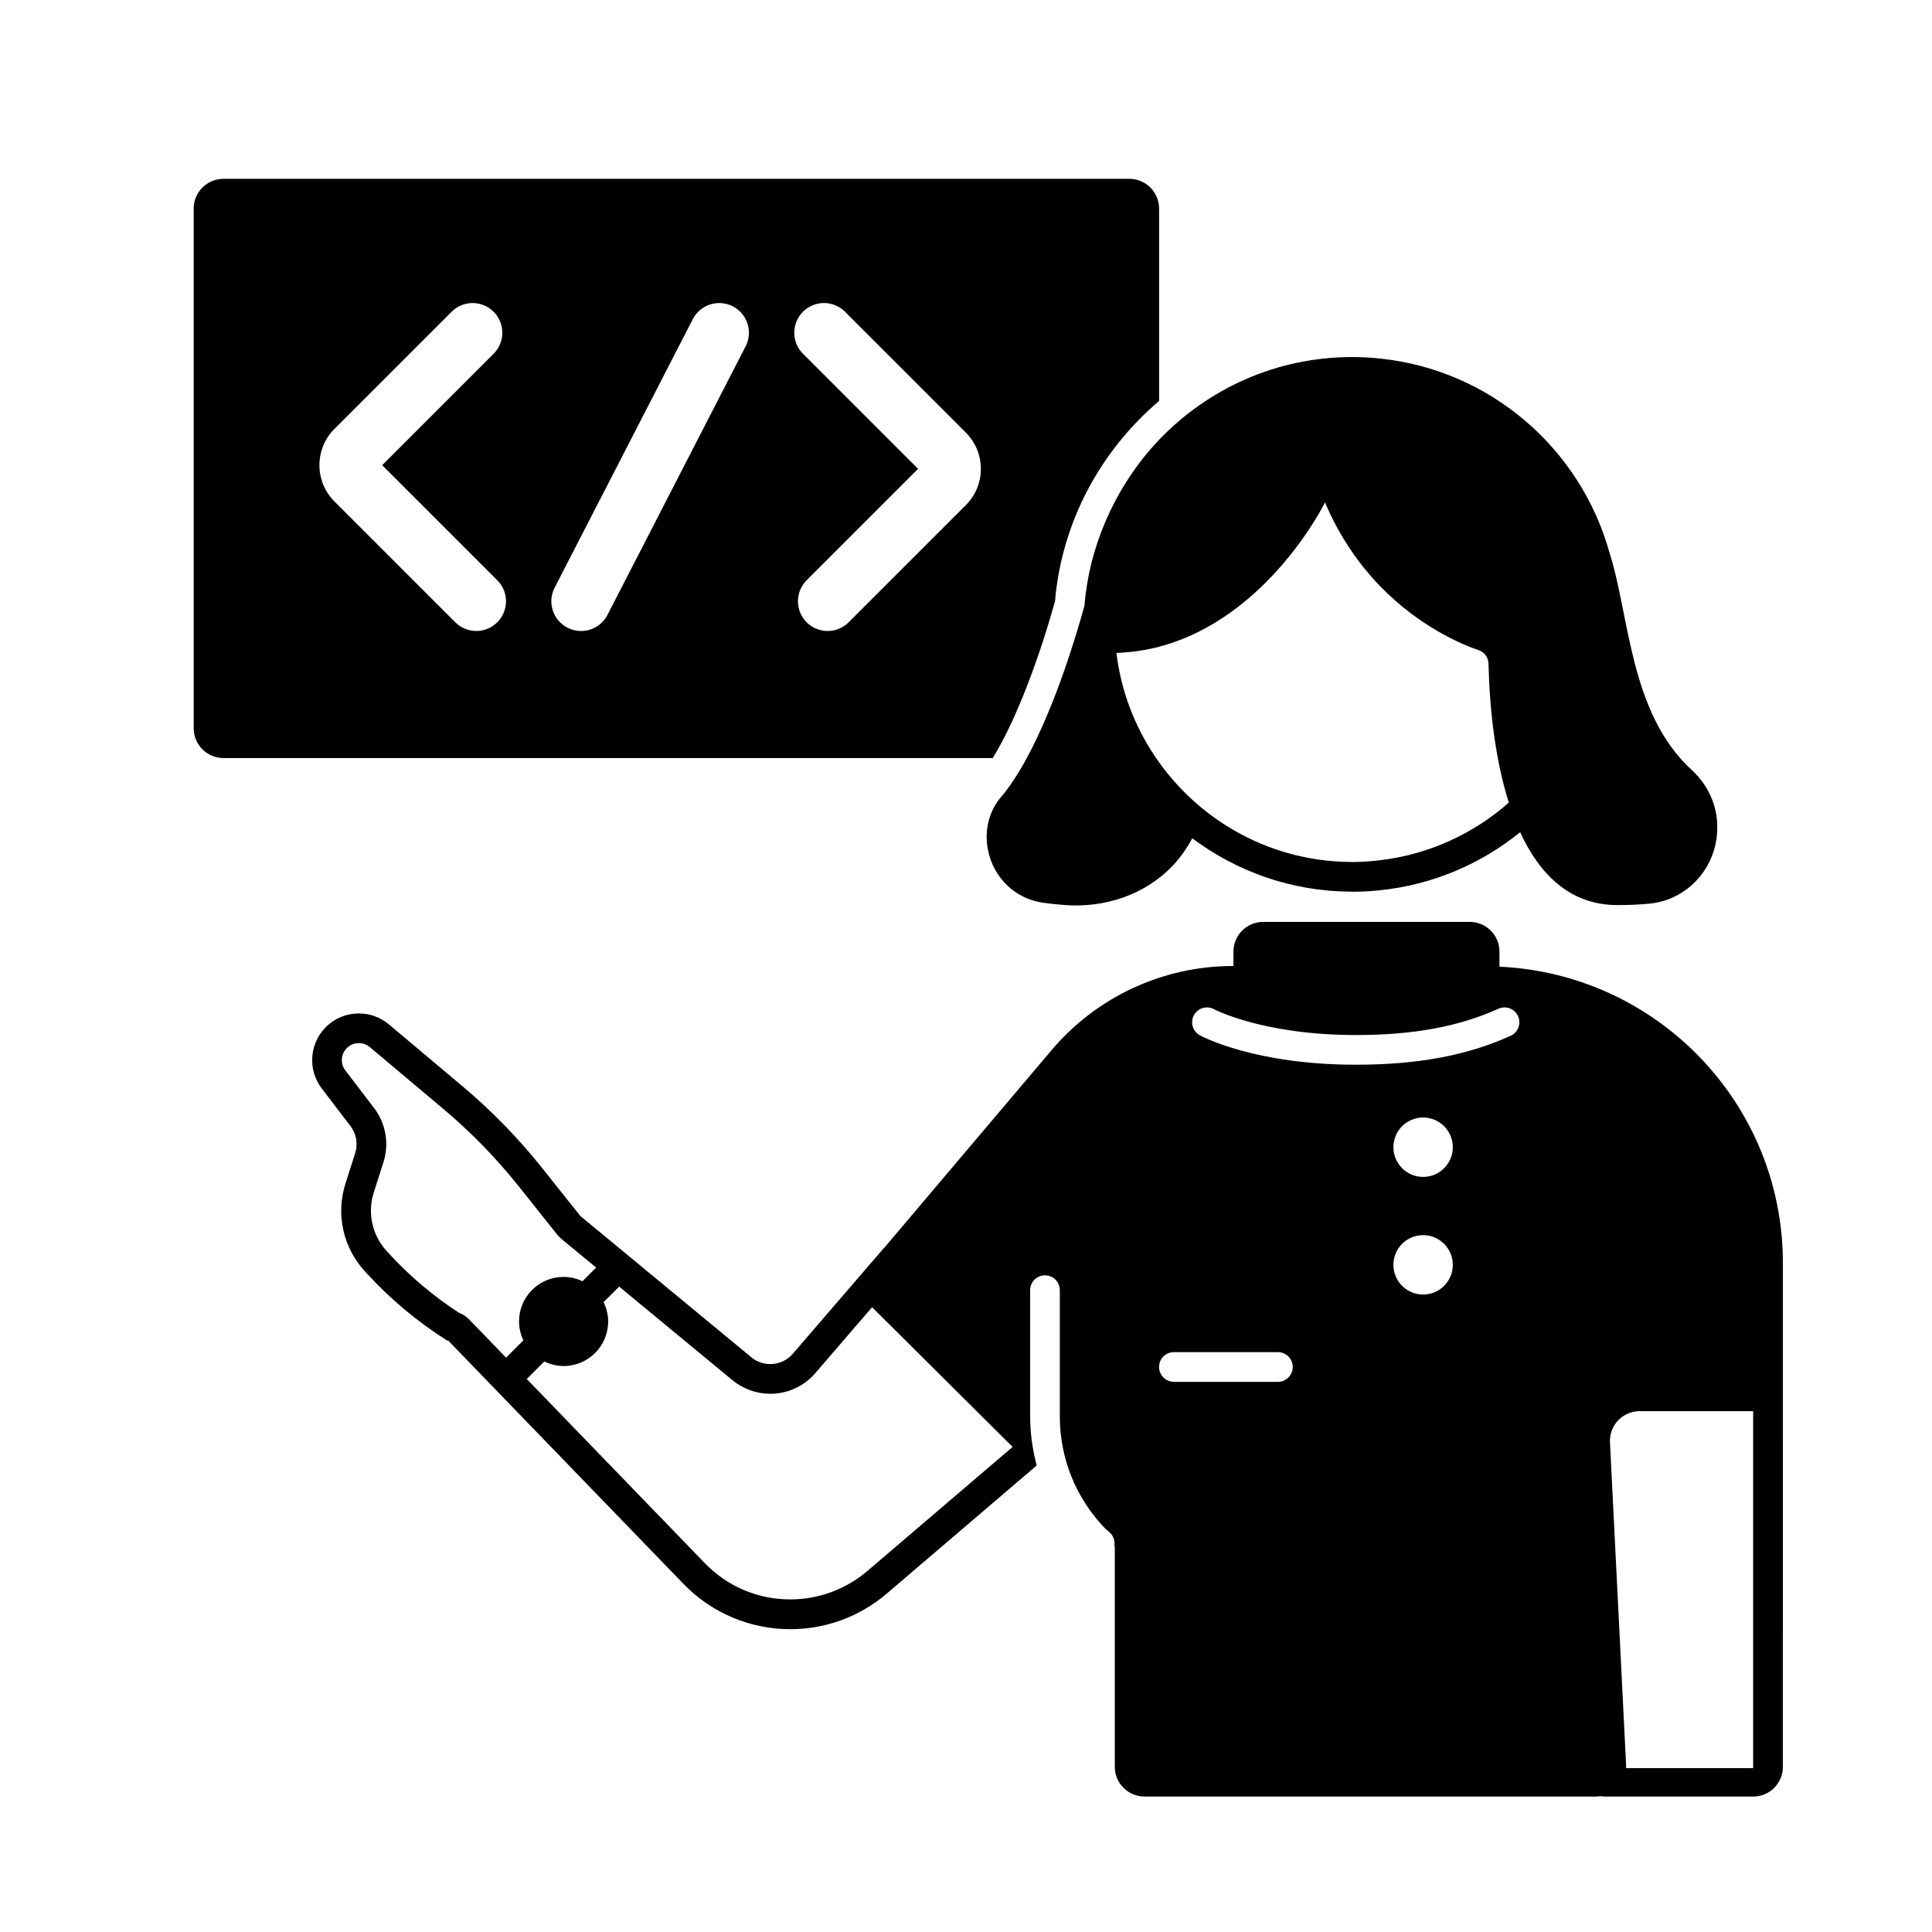 <?xml version="1.0" encoding="UTF-8"?>
<!-- Uploaded to: ICON Repo, www.svgrepo.com, Generator: ICON Repo Mixer Tools -->
<svg fill="#000000" width="800px" height="800px" version="1.1" viewBox="144 144 512 512" xmlns="http://www.w3.org/2000/svg">
 <g>
  <path d="m423.59 303.32c1.828-21.27 12.246-40.02 27.582-53.062v-50.973c0-4.359-3.535-7.894-7.898-7.894h-240.05c-4.363 0-7.898 3.535-7.898 7.894v137.71c0 4.363 3.535 7.898 7.898 7.898h203.86c6.57-10.645 12.621-27.57 16.508-41.574zm-147.8 5.594c-1.539 1.539-3.551 2.305-5.566 2.305s-4.027-0.77-5.566-2.305l-32.039-32.035c-5.289-5.293-5.289-13.906-0.004-19.199l31.066-31.062c3.074-3.074 8.055-3.074 11.133 0 3.074 3.074 3.074 8.059 0 11.133l-29.527 29.531 30.504 30.504c3.074 3.07 3.074 8.055 0 11.129zm65.809-73.129-36.613 71.164c-1.395 2.715-4.152 4.273-7.008 4.273-1.211 0-2.441-0.281-3.594-0.875-3.867-1.988-5.391-6.734-3.398-10.602l36.613-71.164c1.988-3.859 6.734-5.387 10.602-3.398 3.867 1.988 5.387 6.734 3.398 10.602zm27.301 73.129c-1.539 1.539-3.551 2.305-5.566 2.305s-4.027-0.77-5.566-2.305c-3.074-3.074-3.074-8.059 0-11.133l29.527-29.531-30.5-30.504c-3.074-3.074-3.074-8.059 0-11.133 3.074-3.074 8.055-3.074 11.133 0l32.035 32.035c2.562 2.566 3.977 5.977 3.977 9.602 0 3.629-1.414 7.039-3.977 9.605z"/>
  <path d="m441.78 272.84c-0.199 0.328-0.402 0.652-0.598 0.984-0.707 1.18-1.348 2.402-1.984 3.625-0.613 1.211-1.223 2.426-1.77 3.672-0.203 0.449-0.395 0.902-0.586 1.355-2.91 6.856-4.828 14.234-5.441 21.996-1.992 7.273-7.574 26.195-15.293 40.422-2.141 3.945-4.438 7.535-6.875 10.391-2.465 2.894-3.727 6.559-3.762 10.305-0.012 1.219 0.102 2.445 0.352 3.656l0.051 0.246c1.488 7.191 7.234 12.699 14.457 13.73 1.73 0.246 3.68 0.465 5.875 0.629 10.508 0.797 21.129-2.688 28.434-10.281 1.129-1.172 2.188-2.492 3.18-3.91 0.344-0.496 0.68-1.008 1-1.535 0.395-0.641 0.789-1.281 1.141-1.973 11.73 8.785 26.227 14.062 41.988 14.148 0.133 0 0.258 0.02 0.391 0.02 2.527 0 5.023-0.145 7.481-0.402 13.957-1.465 26.695-6.996 37.039-15.367 5.269 11.453 13.434 19.305 25.766 19.305 3.191 0 6-0.137 8.473-0.371 10.254-0.977 17.992-9.758 17.992-20.109l0.004-0.289c0-5.754-2.539-11.152-6.781-15.043-16.48-15.121-16.426-40.82-21.754-57.469-7.637-27.625-31.52-48.492-60.766-51.551-2.449-0.258-4.934-0.402-7.453-0.402-20.137 0-38.27 8.441-51.168 21.93-3.566 3.731-6.703 7.852-9.391 12.289zm68.039 99.121c-2.457 0.293-4.945 0.484-7.481 0.484-0.133 0-0.258-0.02-0.391-0.02-22.41-0.137-42.027-12.062-53.082-29.855-4.723-7.598-7.883-16.246-9.004-25.531 3.973-0.148 7.754-0.711 11.309-1.648 28.988-7.637 43.969-38.246 43.969-38.246 1.988 4.715 4.312 8.867 6.809 12.574 2.484 3.688 5.148 6.898 7.871 9.703 10.23 10.523 21.223 15.227 26.07 16.898 1.527 0.527 2.535 1.926 2.574 3.539 0.305 12.539 1.855 25.707 5.387 36.84-9.328 8.215-21.066 13.715-34.031 15.262z"/>
  <path d="m541.37 400.18v-3.996c0-4.348-3.523-7.871-7.871-7.871h-54.754c-4.348 0-7.871 3.523-7.871 7.871v3.816h-0.121c-18.52 0-36.102 8.152-48.066 22.289l-44.445 52.504-0.027-0.031-24.117 28.004c-1.555 1.805-3.754 2.734-5.969 2.734-1.766 0-3.543-0.594-5.008-1.805l-45.328-37.441-10.043-12.621c-6.316-7.938-13.41-15.227-21.172-21.754l-19.512-16.406c-2.312-1.945-5.141-2.902-7.961-2.902-3.269 0-6.527 1.289-8.949 3.824-4.211 4.406-4.586 11.219-0.887 16.062l7.613 9.969c1.562 2.043 2.023 4.719 1.242 7.172l-2.582 8.098c-2.566 8.051-0.637 16.859 5.059 23.102l0.484 0.531c6.328 6.93 13.559 12.977 21.5 17.98l0.133-0.109 62.418 64.551c7.695 7.957 17.984 12 28.305 12 9.066 0 18.164-3.117 25.559-9.434l39.734-33.949c-0.07-0.27-0.133-0.547-0.203-0.816-0.957-3.856-1.5-7.824-1.523-11.879 0-0.105-0.016-0.211-0.016-0.316v-33.445c0-2.172 1.762-3.938 3.938-3.938s3.938 1.762 3.938 3.938v33.445c0 11.211 4.309 21.809 12.133 29.836l0.996 0.832c0.867 0.734 1.367 1.828 1.367 2.973v0.848l0.07 0.098v58.285c0 4.348 3.523 7.871 7.871 7.871h119.78c0.348 0 0.68-0.062 1.016-0.105 0.371 0.055 0.746 0.105 1.133 0.105l39.375 0.004c4.348 0 7.871-3.523 7.871-7.871l0.004-94.25v-39.262c0-42.258-33.324-76.637-75.113-78.539zm-263.25 103.61-9.746-10.078c-0.789-0.816-1.727-1.422-2.738-1.809-6.894-4.481-13.195-9.82-18.742-15.898l-0.48-0.527c-3.789-4.148-5.082-10.051-3.375-15.398l2.582-8.102c1.562-4.894 0.629-10.258-2.488-14.34l-7.613-9.969c-1.355-1.773-1.219-4.231 0.324-5.844 0.859-0.898 2.016-1.391 3.258-1.391 0.746 0 1.855 0.184 2.894 1.055l19.512 16.406c7.348 6.18 14.102 13.121 20.078 20.633l10.043 12.621c0.34 0.43 0.727 0.82 1.148 1.168l9.207 7.606-3.621 3.621c-1.523-0.719-3.211-1.152-5.008-1.152-6.519 0-11.809 5.285-11.809 11.809 0 1.797 0.434 3.481 1.152 5.008zm95.762 56.523c-5.695 4.867-12.957 7.547-20.445 7.547-8.617 0-16.66-3.41-22.645-9.602l-47.199-48.809 4.648-4.648c1.555 0.754 3.273 1.211 5.117 1.211 6.519 0 11.809-5.285 11.809-11.809 0-1.844-0.457-3.562-1.211-5.117l4.125-4.125 30.023 24.801c2.816 2.324 6.375 3.606 10.023 3.606 4.59 0 8.941-1.992 11.934-5.469l15.051-17.477 37.242 37.023zm108.77-50.109h-27.551c-2.176 0-3.938-1.762-3.938-3.938 0-2.172 1.762-3.938 3.938-3.938h27.551c2.176 0 3.938 1.762 3.938 3.938-0.004 2.176-1.762 3.938-3.938 3.938zm38.488-23.137c-4.348 0-7.871-3.523-7.871-7.871 0-4.348 3.523-7.871 7.871-7.871 4.348 0 7.871 3.523 7.871 7.871 0 4.348-3.523 7.871-7.871 7.871zm0-31.172c-4.348 0-7.871-3.523-7.871-7.871s3.523-7.871 7.871-7.871c4.348 0 7.871 3.523 7.871 7.871s-3.523 7.871-7.871 7.871zm23.191-37.398c-11.562 5.231-24.605 7.664-41.047 7.664-26.727 0-40.727-7.477-41.309-7.797-1.906-1.043-2.609-3.434-1.566-5.34 1.047-1.902 3.422-2.602 5.336-1.57 0.277 0.148 13.168 6.84 37.543 6.84 15.285 0 27.297-2.215 37.805-6.965 1.98-0.898 4.312-0.016 5.207 1.965 0.891 1.977 0.012 4.305-1.969 5.203zm64.27 194.07h-33.684c0-0.48 0.027-0.605 0.02-0.738l-4.277-85.598c-0.223-4.492 3.363-8.258 7.863-8.258h30.078z"/>
 </g>
</svg>